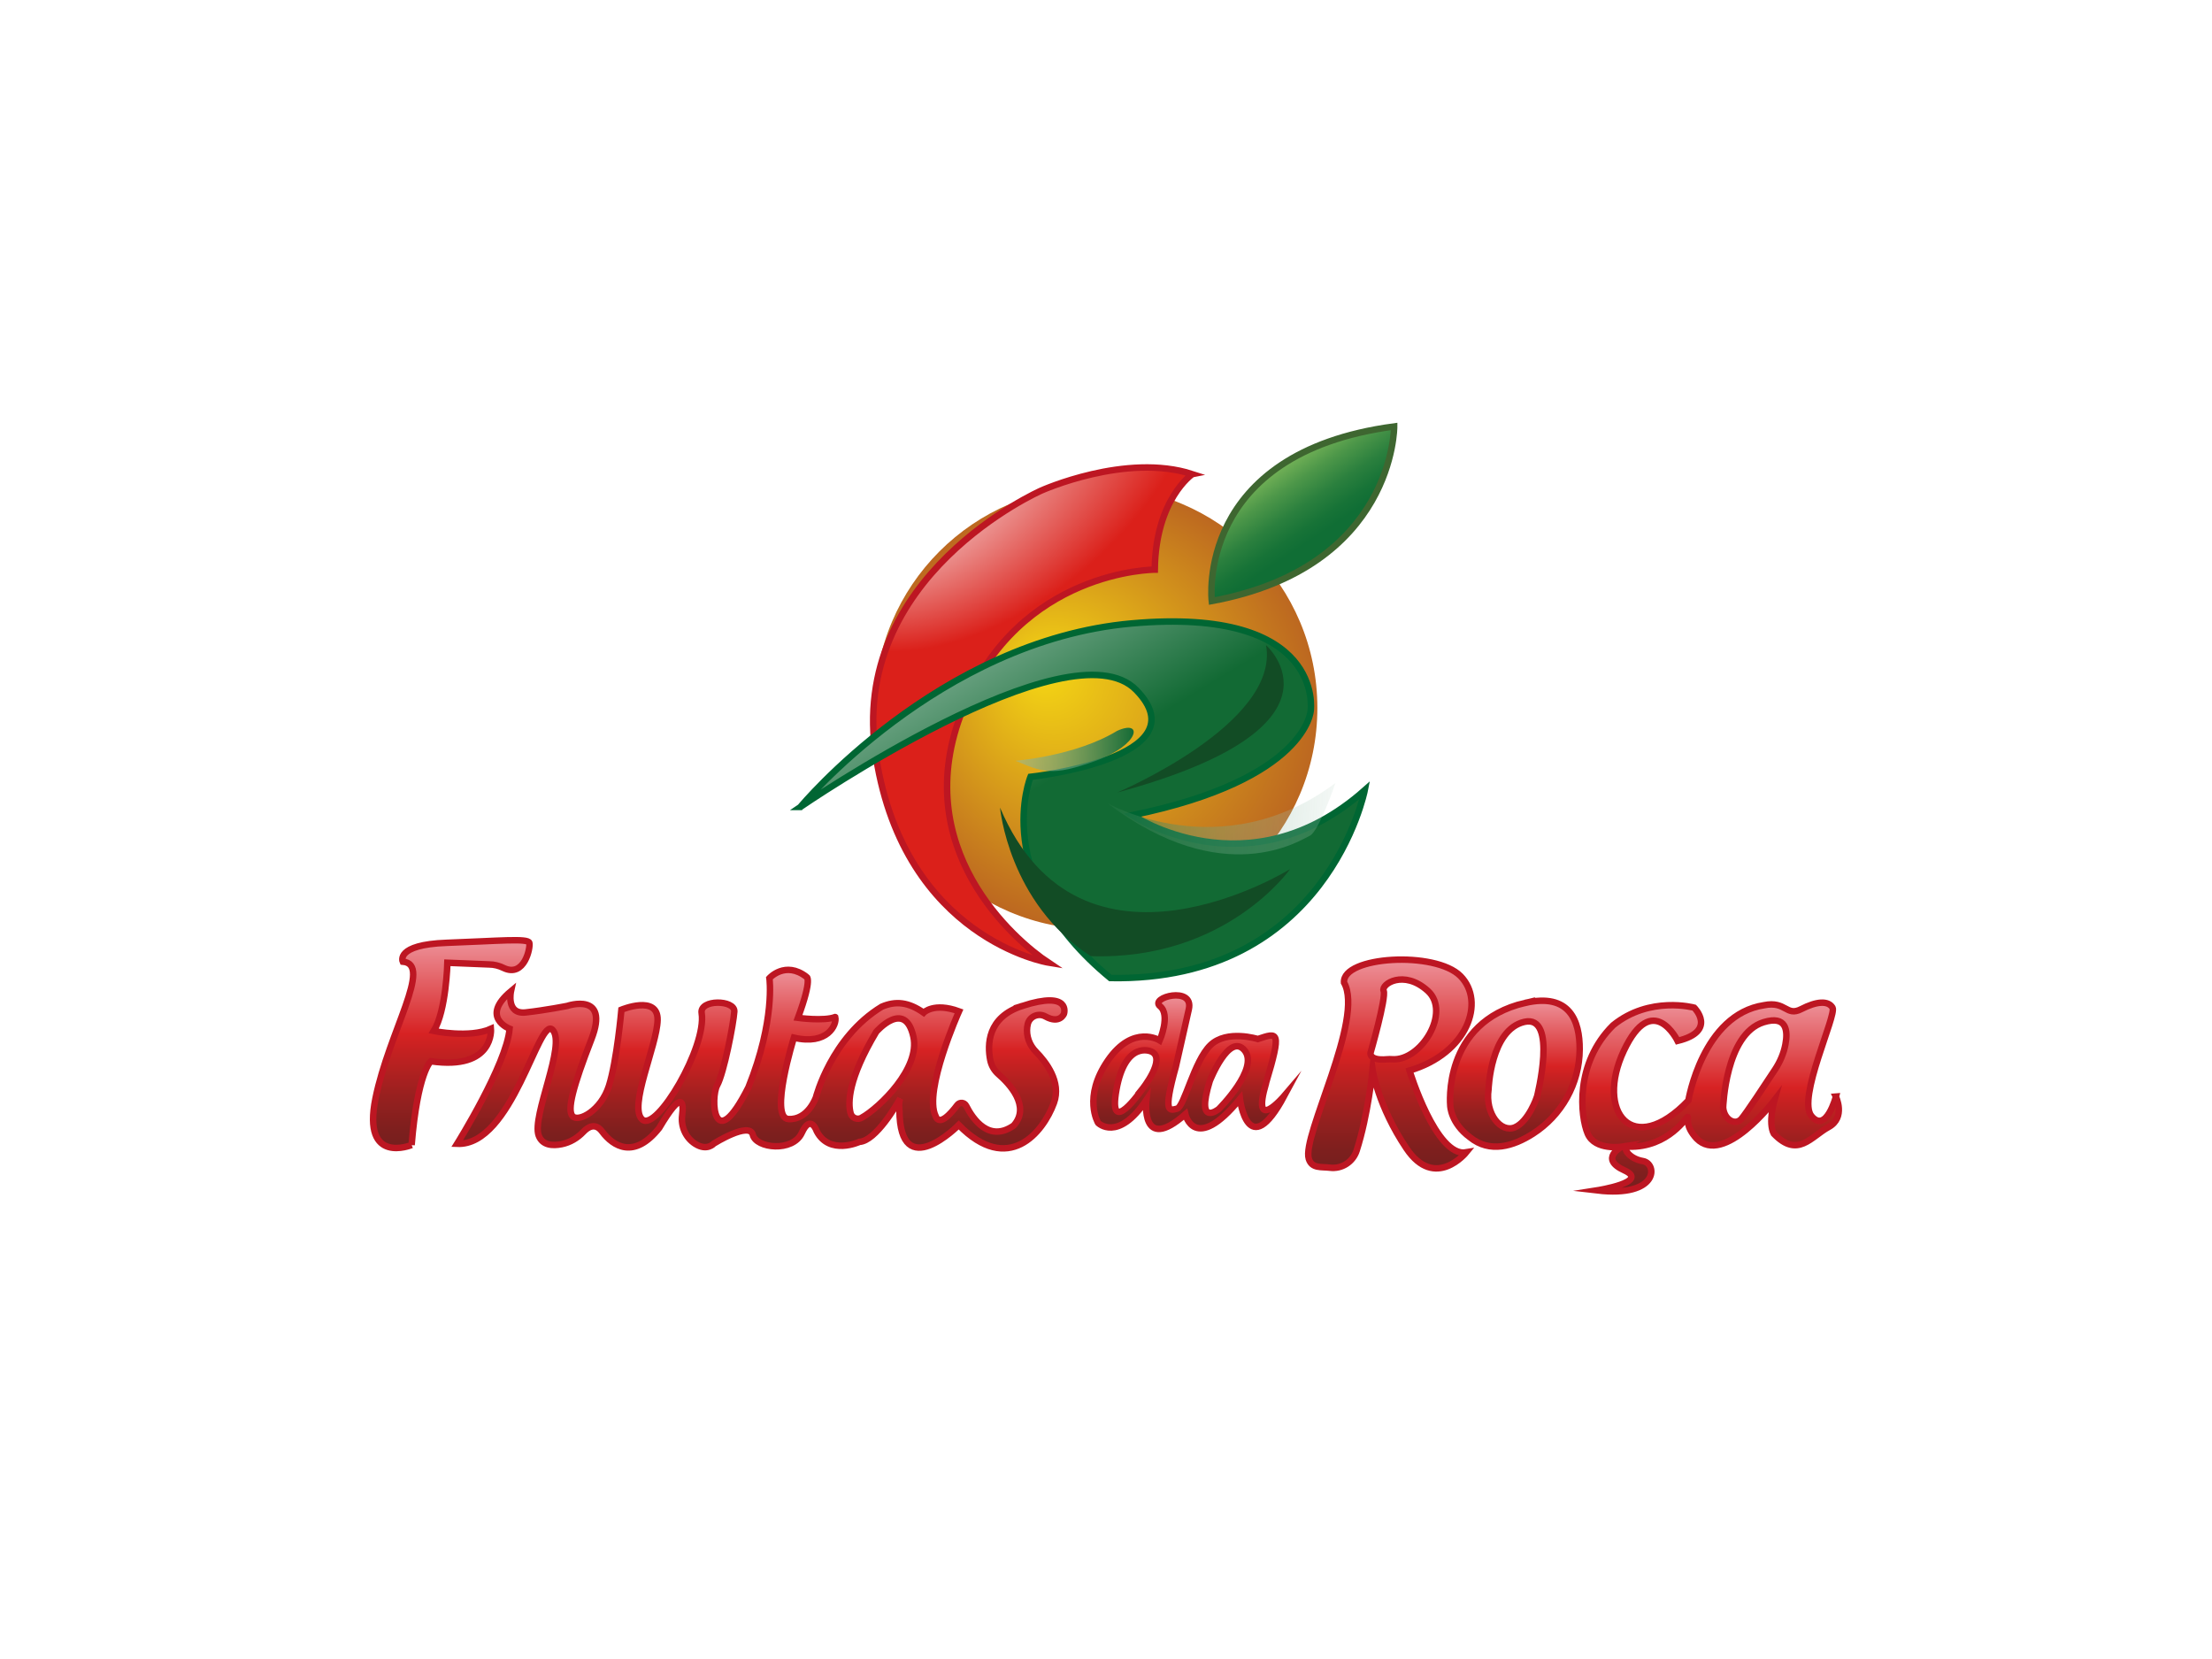 <?xml version="1.0" encoding="UTF-8"?>
<svg id="Camada_1" data-name="Camada 1" xmlns="http://www.w3.org/2000/svg" xmlns:xlink="http://www.w3.org/1999/xlink" viewBox="0 0 1024 768">
  <defs>
    <style>
      .cls-1 {
        fill: url(#Gradiente_sem_nome_66-6);
      }

      .cls-1, .cls-2, .cls-3, .cls-4, .cls-5, .cls-6, .cls-7, .cls-8, .cls-9 {
        stroke-miterlimit: 10;
        stroke-width: 3px;
      }

      .cls-1, .cls-3, .cls-4, .cls-5, .cls-6, .cls-8, .cls-9 {
        stroke: #bd1622;
      }

      .cls-2 {
        fill: url(#Gradiente_sem_nome_29);
        filter: url(#drop-shadow-2);
        stroke: #3e6630;
      }

      .cls-3 {
        fill: url(#Gradiente_sem_nome_66-5);
      }

      .cls-10 {
        fill: #124c25;
      }

      .cls-11 {
        fill: url(#Gradiente_sem_nome_41-2);
        opacity: .56;
      }

      .cls-4 {
        fill: url(#Gradiente_sem_nome_34);
        filter: url(#drop-shadow-1);
      }

      .cls-5 {
        fill: url(#Gradiente_sem_nome_66-3);
      }

      .cls-6 {
        fill: url(#Gradiente_sem_nome_66);
      }

      .cls-7 {
        fill: url(#Gradiente_sem_nome_6);
        filter: url(#drop-shadow-3);
        stroke: #063;
      }

      .cls-8 {
        fill: url(#Gradiente_sem_nome_66-4);
      }

      .cls-12 {
        fill: url(#Gradiente_sem_nome_8);
      }

      .cls-13 {
        fill: url(#Gradiente_sem_nome_41);
      }

      .cls-9 {
        fill: url(#Gradiente_sem_nome_66-2);
      }
    </style>
    <radialGradient id="Gradiente_sem_nome_8" data-name="Gradiente sem nome 8" cx="507.36" cy="327.74" fx="481.09" fy="309.23" r="103.15" gradientUnits="userSpaceOnUse">
      <stop offset="0" stop-color="#f5d714"/>
      <stop offset="1" stop-color="#bc6720"/>
    </radialGradient>
    <radialGradient id="Gradiente_sem_nome_34" data-name="Gradiente sem nome 34" cx="480.63" cy="180.15" fx="391.57" fy="139.15" r="187.71" gradientTransform="translate(54.7 428.3) rotate(-43.06) scale(1 .61)" gradientUnits="userSpaceOnUse">
      <stop offset="0" stop-color="#fbfdff"/>
      <stop offset=".41" stop-color="#e66f6b"/>
      <stop offset=".64" stop-color="#db201a"/>
    </radialGradient>
    <filter id="drop-shadow-1" x="387" y="199" width="184" height="265" filterUnits="userSpaceOnUse">
      <feOffset dx="8" dy="8"/>
      <feGaussianBlur result="blur" stdDeviation="5"/>
      <feFlood flood-color="#1d1d1b" flood-opacity=".61"/>
      <feComposite in2="blur" operator="in"/>
      <feComposite in="SourceGraphic"/>
    </filter>
    <linearGradient id="Gradiente_sem_nome_29" data-name="Gradiente sem nome 29" x1="566.11" y1="187.84" x2="613.18" y2="258.14" gradientUnits="userSpaceOnUse">
      <stop offset=".15" stop-color="#71b056"/>
      <stop offset=".26" stop-color="#4d9749"/>
      <stop offset=".39" stop-color="#2b803e"/>
      <stop offset=".5" stop-color="#177337"/>
      <stop offset=".57" stop-color="#106e35"/>
    </linearGradient>
    <filter id="drop-shadow-2" x="542.3" y="175.71" width="116.7" height="116.29" filterUnits="userSpaceOnUse">
      <feOffset dx="17" dy="20"/>
      <feGaussianBlur result="blur-2" stdDeviation="4"/>
      <feFlood flood-color="#1d1d1b" flood-opacity=".54"/>
      <feComposite in2="blur-2" operator="in"/>
      <feComposite in="SourceGraphic"/>
    </filter>
    <linearGradient id="Gradiente_sem_nome_6" data-name="Gradiente sem nome 6" x1="397.59" y1="203.84" x2="532.41" y2="427.63" gradientUnits="userSpaceOnUse">
      <stop offset="0" stop-color="#fbfdff"/>
      <stop offset=".41" stop-color="#639d7b"/>
      <stop offset=".64" stop-color="#126a34"/>
    </linearGradient>
    <filter id="drop-shadow-3" x="341" y="265" width="315" height="211" filterUnits="userSpaceOnUse">
      <feOffset dx="11" dy="9"/>
      <feGaussianBlur result="blur-3" stdDeviation="7"/>
      <feFlood flood-color="#1d1d1b" flood-opacity=".54"/>
      <feComposite in2="blur-3" operator="in"/>
      <feComposite in="SourceGraphic"/>
    </filter>
    <linearGradient id="Gradiente_sem_nome_41" data-name="Gradiente sem nome 41" x1="427.43" y1="346.93" x2="578.44" y2="346.93" gradientUnits="userSpaceOnUse">
      <stop offset="0" stop-color="#fbfdff" stop-opacity=".1"/>
      <stop offset=".65" stop-color="#126a34"/>
    </linearGradient>
    <linearGradient id="Gradiente_sem_nome_41-2" data-name="Gradiente sem nome 41" x1="657.64" y1="382.44" x2="420.41" y2="369.47" xlink:href="#Gradiente_sem_nome_41"/>
    <linearGradient id="Gradiente_sem_nome_66" data-name="Gradiente sem nome 66" x1="208.92" y1="435.25" x2="208.92" y2="531.45" gradientUnits="userSpaceOnUse">
      <stop offset=".01" stop-color="#ed8f97"/>
      <stop offset=".16" stop-color="#e56a6f"/>
      <stop offset=".45" stop-color="#d72223"/>
      <stop offset=".55" stop-color="#c12121"/>
      <stop offset=".75" stop-color="#98201f"/>
      <stop offset=".91" stop-color="#7e1f1e"/>
      <stop offset="1" stop-color="#751f1e"/>
    </linearGradient>
    <linearGradient id="Gradiente_sem_nome_66-2" data-name="Gradiente sem nome 66" x1="352.19" y1="448.99" x2="352.19" y2="531.63" xlink:href="#Gradiente_sem_nome_66"/>
    <linearGradient id="Gradiente_sem_nome_66-3" data-name="Gradiente sem nome 66" x1="550.34" y1="460.78" x2="550.34" y2="522.61" xlink:href="#Gradiente_sem_nome_66"/>
    <linearGradient id="Gradiente_sem_nome_66-4" data-name="Gradiente sem nome 66" x1="643.43" y1="444.25" x2="643.43" y2="540.87" xlink:href="#Gradiente_sem_nome_66"/>
    <linearGradient id="Gradiente_sem_nome_66-5" data-name="Gradiente sem nome 66" x1="701.28" y1="463.26" x2="701.28" y2="530.81" xlink:href="#Gradiente_sem_nome_66"/>
    <linearGradient id="Gradiente_sem_nome_66-6" data-name="Gradiente sem nome 66" x1="791.91" y1="464.16" x2="791.91" y2="551.53" xlink:href="#Gradiente_sem_nome_66"/>
  </defs>
  <circle class="cls-12" cx="507.36" cy="327.74" r="102.49"/>
  <path class="cls-4" d="M543.97,211.49s-17.03,11.6-17.39,44.21c0,0-62.69,0-88.78,64.5-26.09,64.5,24.28,107.26,39.5,117.41,0,0-66.31-10.87-79.72-94.94-13.41-84.07,76.46-123.57,76.46-123.57,0,0,39.19-17.63,69.94-7.61Z"/>
  <path class="cls-2" d="M543.97,258.23s-7.97-68.49,84.43-80.81c0,0,.36,65.23-84.43,80.81Z"/>
  <path class="cls-7" d="M359.53,364.56s63.78-76.98,153.28-84.95c89.5-7.97,82.98,40.22,82.98,40.22,0,0-1.45,31.89-82.62,48.56,0,0,53.63,36.24,107.62-11.6,0,0-17.39,88.78-117.77,86.97-56.25-46.3-36.96-93.13-36.96-93.13,0,0,79.72-8.7,48.92-40.22-30.8-31.53-155.46,54.15-155.46,54.15Z"/>
  <path class="cls-10" d="M517.13,366.9s75.44-31.86,68.97-68.22c0,0,43.12,37.87-68.97,68.22Z"/>
  <path class="cls-13" d="M470.09,352.17s27.81-2.1,47.04-13.82c12.02-5.56,10.81,6.31-9.77,13.82-20.58,7.51-25.1,5.11-37.27,0Z"/>
  <path class="cls-11" d="M618.22,362.5s-7.7,22.47-11.88,24.39-39.8,25.68-93.72-15.09c0,0,52.8,30.17,105.6-9.31Z"/>
  <path class="cls-10" d="M597.22,402.33s-96.72,60.13-134.27-28.46c0,0,3.82,43.98,41.98,68.76,62.64,2.08,92.29-40.3,92.29-40.3Z"/>
  <g>
    <path class="cls-6" d="M190.55,530.06s-23.06,9.57-16.74-21.52c6.32-31.09,26.65-62.18,12.64-63.37,0,0-3.59-7.86,20.33-8.71,23.92-.85,37.58-2.22,38.26,0,.63,2.05-2.21,16.34-11.96,11.62-2.1-1.02-4.38-1.61-6.72-1.61l-19.25-.78s-.51,22.21-6.32,31.6c0,0,16.57,3.42,26.48-1.02,0,0,1.71,19.3-27.84,15.03,0,0-6.15,5.3-8.88,38.78Z"/>
    <path class="cls-9" d="M473.29,465.66c-16.29,5.22-16.24,18.09-14.89,25.01.5,2.57,1.84,4.9,3.82,6.62,5,4.34,15,14.84,7.04,23.77-11.35,7.91-18.85-2.94-21.99-9.16-.81-1.6-3.02-1.8-4.1-.37-3.11,4.14-8.33,9.95-10.05,5.12-5.67-11.71,10.83-48.48,10.83-48.48-11.71-4.28-16.37.63-16.37.63h0c-7.05-4.91-12.84-5.54-19.39-2.77-23.42,14.23-30.47,41.93-30.47,41.93,0,0-3.65,10.58-12.72,10.07-9.07-.5,2.52-37.65,2.52-37.65,15.59,3.65,20.01-6.02,19.14-9.55,0,0-.01-.01-.02-.01-5.3,2.01-17.24.37-17.24.37,6.93-18.76,3.9-19.01,3.9-19.01-9.82-7.56-17.12.63-17.12.63,0,0,2.77,19.39-9.7,50.49-16.37,32.49-17.63,4.78-14.48-.88,3.15-5.67,7.56-28.58,7.93-34.12.38-5.54-16.24-5.79-15.11.76,2.39,15.49-20.78,54.9-27.45,49.23s6.8-34.25,7.05-46.09c.25-11.84-16.75-4.78-16.75-4.78,0,0-2.14,23.8-5.79,35.26-3.65,11.46-13.98,16.87-16.75,14.1-2.77-2.77.13-13.73,8.69-35.76,8.56-22.04-11.21-15.36-11.21-15.36,0,0-10.07,2.01-19.27,3.02-9.19,1.01-6.8-9.82-6.8-9.82-14.48,12.09-.63,17.38-.63,17.38-1.39,16.5-24.3,53.26-24.3,53.26,25.69,1.13,37.78-59.56,44.2-52.76s-9.82,40.04-6.42,48.98c1.72,4.52,6.4,4.79,10.61,3.95,3.88-.77,7.34-2.85,10.07-5.72,2.16-2.27,5.53-4.33,8.66-.13,5.16,6.93,14.86,12.97,26.44-1.64,10.79-18.18,11.38-11.88,10.62-5.86-.66,5.19,1.63,10.39,6.04,13.2,5.51,3.52,8.66-.16,8.66-.16,0,0,16.5-10.33,18.01-4.03,1.51,6.3,18.51,8.18,22.67-.88,4.16-9.07,6.93-.76,6.93-.76,5.92,11.33,19.77,4.91,19.77,4.91,7.62-.44,17.36-17.33,18.89-20.14-.95,2.06-.38,5.53-.38,5.53.25,34.38,27.45,6.8,27.45,6.8,22.92,23.42,39.03,3.53,44.07-10.2,3.58-9.75-3.77-19.11-8.33-23.72-2.98-3.02-4.56-7.2-4.04-11.41.07-.56.17-1.07.29-1.54.94-3.46,4.97-5.13,8.11-3.38,6.72,3.73,8.62-1.24,8.62-1.24,0,0,3.53-10.96-19.27-3.65ZM398.9,517.44c-2,1.14-4.53.1-5.13-2.12-1.29-4.79-1.19-15.75,11.87-37.66,0,0,13.3-15.37,17.2,2.29,3.22,14.57-15.59,32.74-23.94,37.48Z"/>
    <path class="cls-5" d="M586.14,501.25c7.22-24.38,5.55-23.35-3.87-20.25,0,0-14.32-4.52-21.93,2.84-7.61,7.35-12.13,28.64-15.48,29.41-3.35.77-6.71,2.71-.52-19.48,0,0,3.54-15.58,6-26.56,2.45-10.97-18.3-5.44-13.33-1.41s-.14,15.84-.14,15.84c0,0-12.26-7.74-24,9.29-11.74,17.03-4.52,28.9-4.52,28.9,0,0,9.03,9.16,22.32-10.58,0,0-2.84,25.03,18.06,6.58,0,0,4.26,18.58,25.29-7.1,0,0,3.61,30.06,20.51-1.42,0,0-15.61,18.32-8.39-6.07ZM528.58,504.44s-15.92,23.12-11.75,0c4.17-23.12,16.05-17.69,16.05-17.69,7.45,3.16-4.3,17.69-4.3,17.69ZM564.21,513.41s-10.87,8.84-4.17-12.96c0,0,8.97-22.65,16.05-14.26,7.08,8.39-11.88,27.22-11.88,27.22Z"/>
    <path class="cls-8" d="M652.5,495.58c26.96-7.93,35.25-31.9,23.62-43.71-11.63-11.81-54.81-9.21-53.93,3,9.52,16.74-19.66,71.02-16.31,81.6,1.46,4.61,5.83,3.59,9.77,4.09,5.5.7,10.69-2.66,12.39-7.93,5.35-16.62,7.37-37.4,7.37-37.4,0,0,2.47,16.74,15.68,36.4,13.22,19.66,27.67,1.84,27.67,1.84-13.92,2.47-26.26-37.89-26.26-37.89ZM642.04,490.38c-8.29.74-7.59-2.94-7.59-2.94,0,0,7.38-25.63,6.08-28.74-1.29-3.11,9.32-10.1,20.45,0,10.82,9.82-3.1,32.54-16.42,31.66-.84-.06-1.69-.06-2.53.02Z"/>
    <path class="cls-3" d="M706.04,464.27c-38.5,8.94-34.67,47.62-34.67,47.62,0,0,.18,8.03,9.12,14.6,9.22,7.51,20.12,4.12,29.11-1.62,13.33-8.51,21.59-23.23,21.68-39.05.08-13.21-4.63-26.33-25.25-21.54ZM711.48,507.84s-3.82,11.31-10.19,14.03c-6.38,2.72-13.87-6.14-12.2-17.61,0,0,.91-27.57,16.57-31.2,15.66-3.62,5.83,34.78,5.83,34.78Z"/>
    <path class="cls-1" d="M849.91,507.63s-4.52,17.19-11.31,9.05c-6.79-8.14,11.76-46.82,9.73-50.21-2.04-3.39-7.46-2.94-14.48.68-7.01,3.62-7.01-3.88-17.19-1.81-28.5,4.3-35.06,44.11-35.06,44.11-25.78,27-43.2,5.2-29.86-23.07,13.34-28.27,24.88-4.52,24.88-4.52,18.55-4.52,7.69-15.38,7.69-15.38,0,0-20.58-5.65-37.55,8.14-17.87,17.64-15.15,42.3-11.76,50.21,3.39,7.92,15.83,6.01,15.83,6.01,0,0-10.86,5.52,1.13,10.95,11.99,5.43-12.67,9.27-12.67,9.27,28.73,3.39,28.05-12.44,21.26-13.57-6.79-1.13-9.73-6.66-6.79-6.67,19,.57,27.37-14.59,27.59-13.69s-1.13,4.3,4.07,9.95c12.67,12.89,35.96-17.64,35.96-17.64,0,0-2.94,10.4-.23,15.38,11.08,11.54,17.19,1.36,25.33-3.06,8.14-4.42,3.39-14.13,3.39-14.13ZM826.53,483.46c-.79,4.14-2.46,8.07-4.78,11.6-4.37,6.67-13.49,20.49-15.64,22.93-2.85,3.24-8.03.26-8.41-5.31,0,0,1.04-34.05,18.77-39.48,10.64-3.26,11.26,3.96,10.06,10.26Z"/>
  </g>
</svg>
